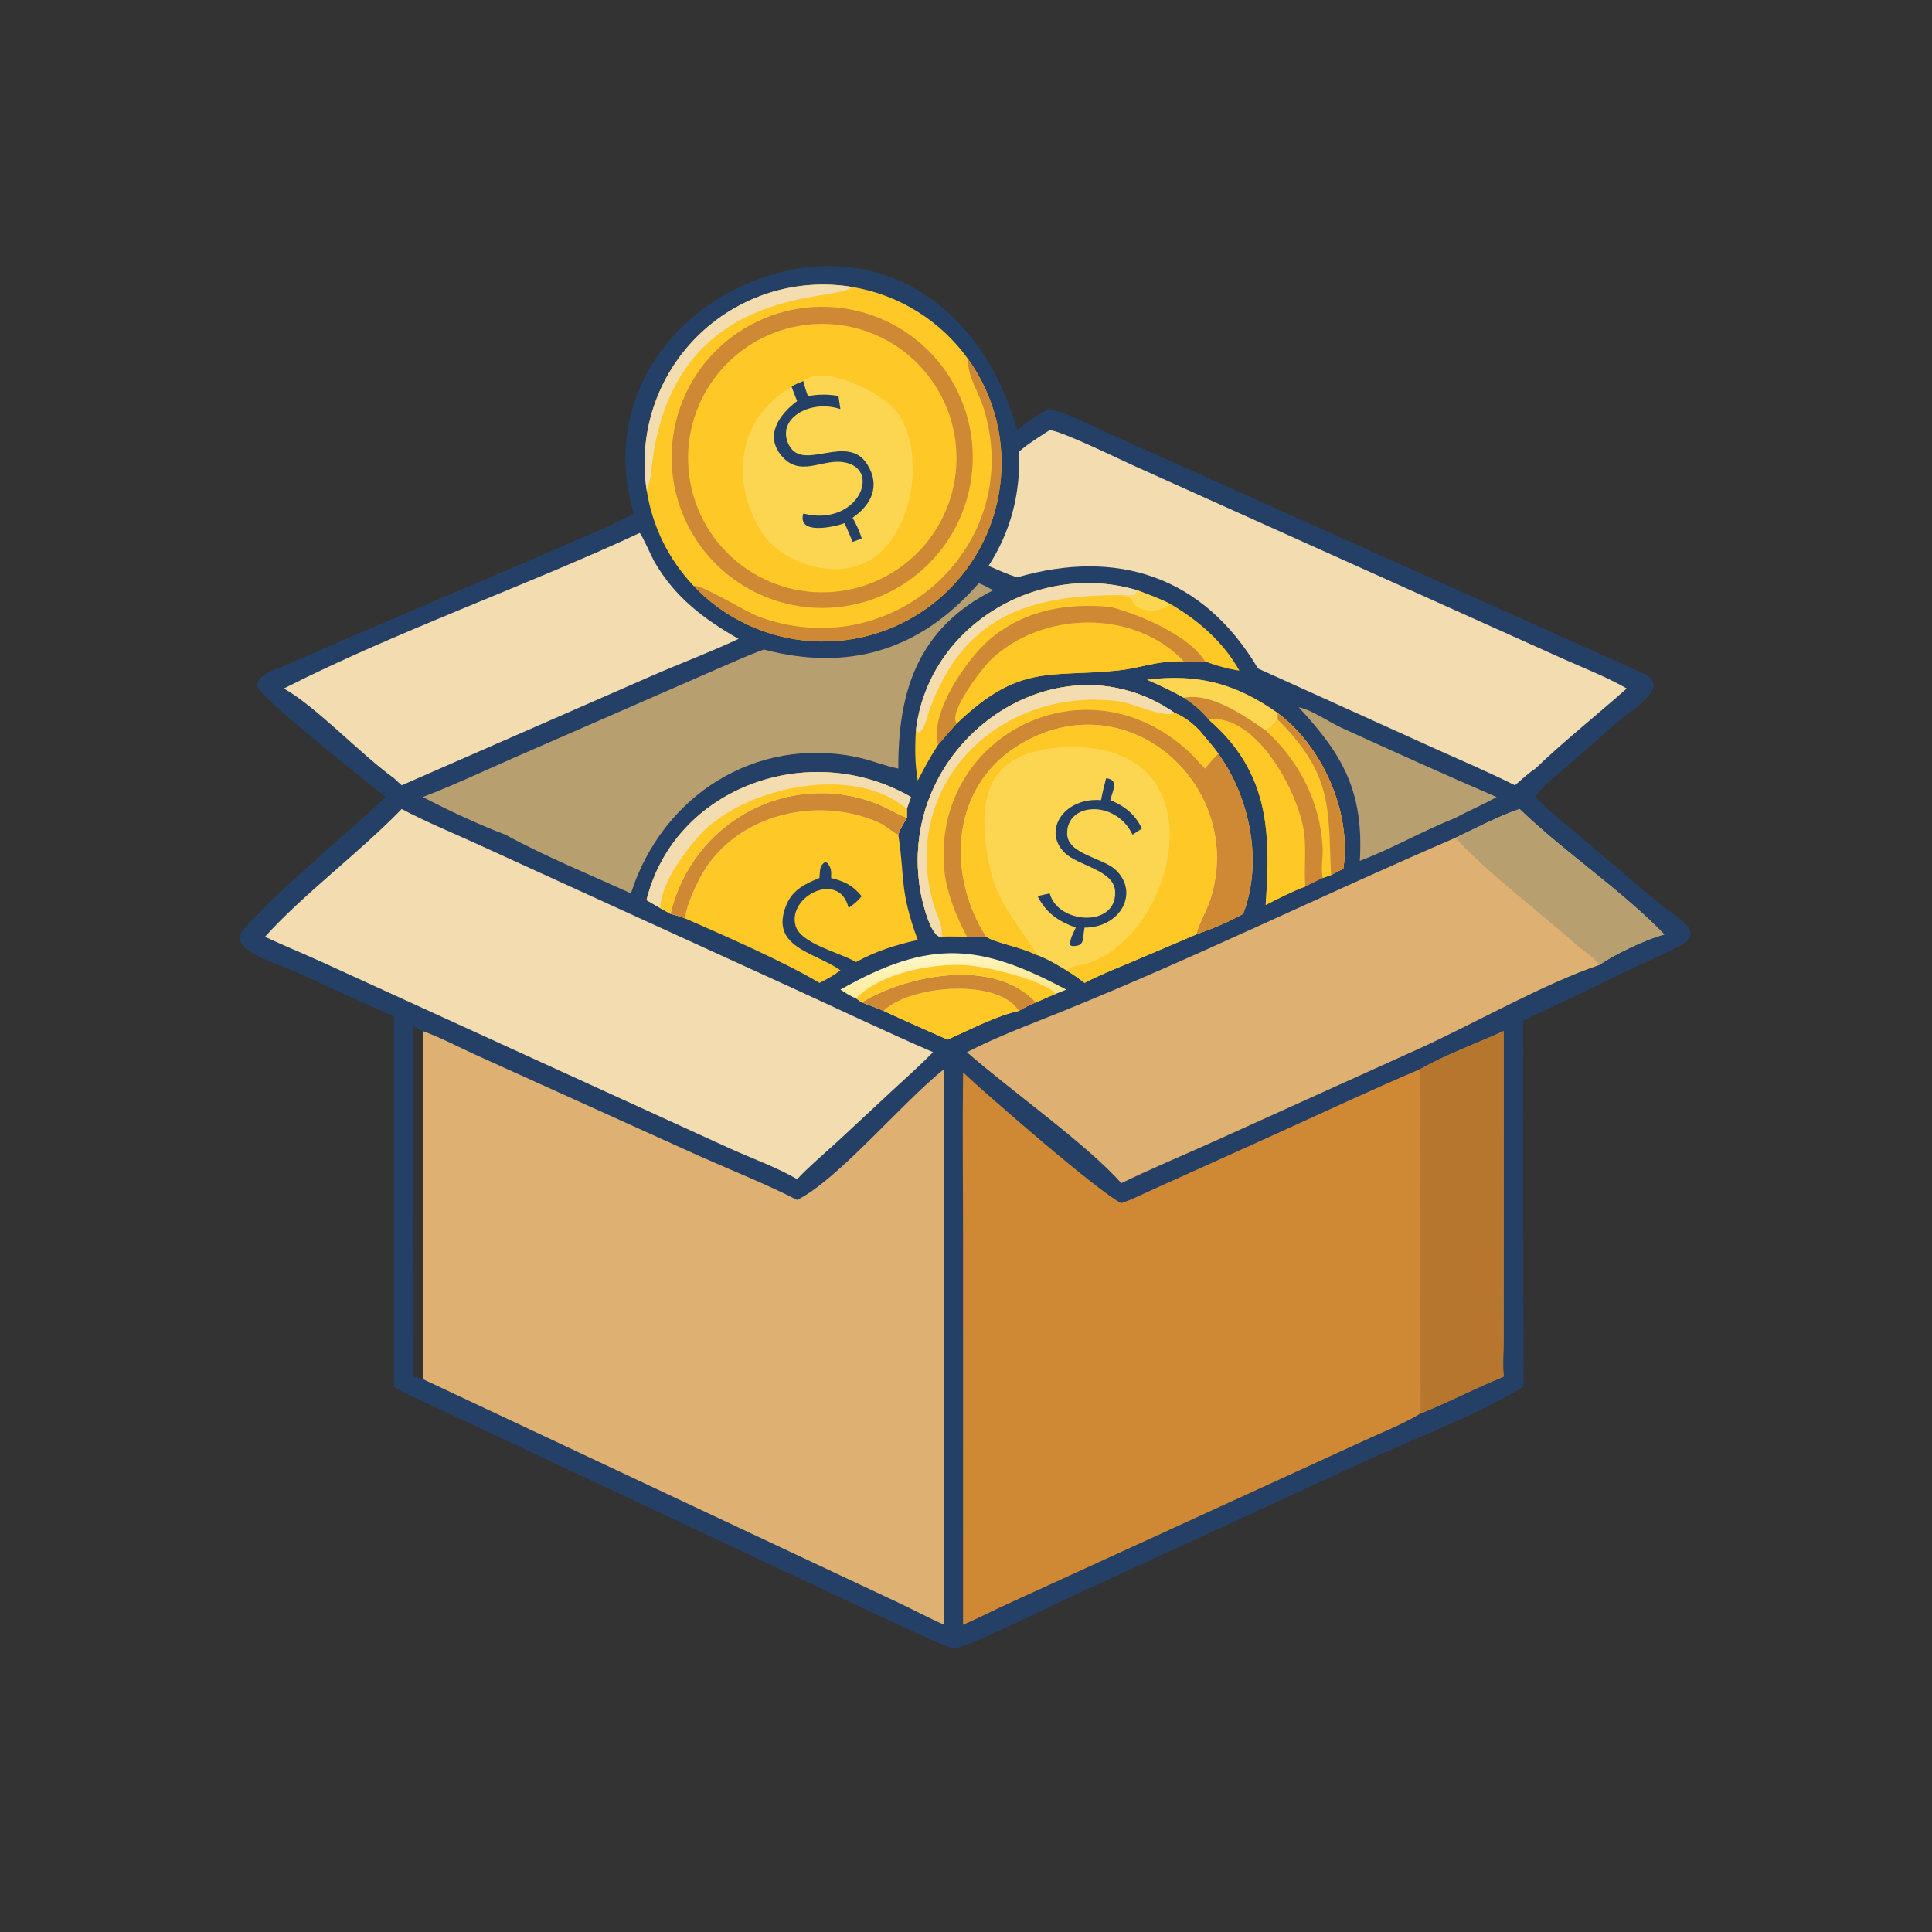<?xml version="1.0" encoding="utf-8" ?>
<svg xmlns="http://www.w3.org/2000/svg" xmlns:xlink="http://www.w3.org/1999/xlink" width="1024" height="1024">
	<rect width="100%" height="100%" fill="#333333" stroke="none"/>
	<path fill="#254067" transform="scale(2 2)" d="M214.111 70.779C242.381 67.952 262.398 87.874 269.522 113.987C272.241 111.98 274.989 109.6 278.184 108.418C283.435 109.631 288.564 112.506 293.494 114.713L435.597 178.493C443.119 181.939 432.196 188.303 429.092 190.978L414.885 203.383C412.246 205.673 409.044 207.948 407.111 210.888L406.892 211.225C410.405 214.911 414.592 218.15 418.461 221.468L440.316 239.974C443.07 242.274 452.118 246.61 445.823 250.247C441.68 252.642 437.088 254.503 432.755 256.547L417.238 264.041C412.717 266.188 408.139 268.211 403.698 270.521C403.539 278.673 403.695 286.861 403.695 295.016L403.698 344.33C403.699 352.03 403.905 359.773 403.698 367.466C393.605 373.983 374.185 381.584 362.941 386.69L285.091 422.571C279.475 424.965 257.513 436.192 252.917 436.857C251.373 437.08 224.36 424.107 220.22 422.184L115.505 372.972C111.897 371.248 107.76 369.683 104.44 367.466L104.44 269.376C95.263 265.335 86.152 261.141 77.041 256.953C74.154 255.626 59.978 251.637 64.286 246.62C73.422 235.979 91.376 221.602 102.166 211.225C97.657 207.602 71 186.425 68.573 182.59C66.385 179.133 74.284 176.949 76.288 176.06C101.085 165.059 126.343 154.689 151.254 143.803C156.875 141.347 162.614 139.024 168.007 136.09C158.134 103.962 181.848 74.929 214.111 70.779ZM109.608 364.831C110.411 365.036 111.246 365.206 112.033 365.461L112.033 303.158C112.033 293.224 112.395 283.159 112.033 273.239C111.228 272.838 110.426 272.422 109.608 272.046C109.349 291.374 109.609 310.743 109.607 330.076L109.604 353.487C109.603 357.246 109.422 361.083 109.608 364.831Z"/>
	<path fill="#CF8834" transform="scale(2 2)" d="M376.436 283.286C383.387 279.357 391.209 276.56 398.48 273.239L398.461 355.213C398.451 358.38 398.202 361.684 398.48 364.831C391.017 367.848 383.885 371.592 376.436 374.609C371.753 377.439 366.326 379.545 361.346 381.856L267.082 425.026C263.091 426.799 259.235 428.87 255.22 430.58L255.223 329.686C255.222 314.529 255.035 299.351 255.22 284.197C260.856 289.524 291.014 315.859 297.145 318.831C299.832 317.963 302.452 316.62 305.027 315.454L337.242 300.906C350.277 294.982 363.265 288.903 376.436 283.286Z"/>
	<path fill="#B6762E" transform="scale(2 2)" d="M376.436 283.286C383.387 279.357 391.209 276.56 398.48 273.239L398.461 355.213C398.451 358.38 398.202 361.684 398.48 364.831C391.017 367.848 383.885 371.592 376.436 374.609C376.585 371.266 376.449 367.896 376.445 364.549L376.436 283.286Z"/>
	<path fill="#DEB072" transform="scale(2 2)" d="M112.033 273.239C116.732 274.936 121.147 277.292 125.681 279.372L185.822 306.577C194.311 310.345 202.977 313.762 211.25 317.996C222.039 312.691 238.876 292.372 250.22 283.286L250.22 430.58C246.181 428.824 242.303 426.706 238.317 424.832L112.033 365.461L112.033 303.158C112.033 293.224 112.395 283.159 112.033 273.239Z"/>
	<path fill="#DEB072" transform="scale(2 2)" d="M402.701 214.395C414.753 226.001 429.798 235.95 441.077 247.645C436.24 248.876 427.903 252.901 423.8 255.743C409.559 260.53 391.015 271.045 376.86 277.541L321.749 302.472C313.558 306.166 305.221 309.62 297.145 313.556C288.251 303.402 267.259 288.559 256.251 278.834C264.482 274.592 273.43 271.31 282.011 267.829C317.31 253.508 350.954 236.978 385.702 222.027C391.231 219.429 396.928 216.364 402.701 214.395Z"/>
	<path fill="#B79F70" transform="scale(2 2)" d="M402.701 214.395C414.753 226.001 429.798 235.95 441.077 247.645C436.24 248.876 427.903 252.901 423.8 255.743C422.638 253.771 419.866 252.229 418.132 250.685C408.077 241.728 394.642 231.76 385.702 222.027C391.231 219.429 396.928 216.364 402.701 214.395Z"/>
	<path fill="#F3DCB0" transform="scale(2 2)" d="M106.454 214.395C112.638 217.678 119.161 220.379 125.538 223.262L209.367 261.54C222.008 267.32 234.51 273.316 247.272 278.834C243.837 282.348 240.119 285.624 236.516 288.967L221.86 302.594C218.305 305.85 214.557 308.983 211.25 312.492C205.655 309.253 199.374 307.036 193.485 304.375L85.312 254.948C80.307 252.666 75.202 250.602 70.225 248.258C80.513 236.852 95.228 225.988 106.454 214.395Z"/>
	<path fill="#FEC826" transform="scale(2 2)" d="M171.389 130.011Q171.281 129.322 171.194 128.629Q171.107 127.937 171.04 127.243Q170.973 126.548 170.926 125.852Q170.88 125.156 170.854 124.458Q170.828 123.761 170.823 123.064Q170.818 122.366 170.833 121.668Q170.848 120.971 170.884 120.274Q170.92 119.577 170.977 118.882Q171.033 118.186 171.11 117.493Q171.187 116.799 171.284 116.108Q171.382 115.417 171.499 114.73Q171.617 114.042 171.755 113.358Q171.893 112.674 172.051 111.994Q172.209 111.315 172.387 110.64Q172.565 109.966 172.763 109.296Q172.961 108.627 173.178 107.964Q173.396 107.301 173.633 106.645Q173.87 105.989 174.126 105.34Q174.382 104.691 174.657 104.05Q174.933 103.409 175.227 102.776Q175.521 102.143 175.833 101.519Q176.146 100.896 176.477 100.281Q176.808 99.667 177.156 99.063Q177.505 98.458 177.872 97.865Q178.238 97.271 178.622 96.688Q179.006 96.106 179.407 95.535Q179.808 94.963 180.225 94.404Q180.643 93.846 181.077 93.299Q181.511 92.753 181.96 92.219Q182.41 91.686 182.876 91.166Q183.341 90.646 183.821 90.14Q184.302 89.634 184.797 89.143Q185.292 88.651 185.802 88.174Q186.311 87.698 186.834 87.236Q187.358 86.775 187.894 86.329Q188.431 85.883 188.981 85.453Q189.53 85.023 190.092 84.61Q190.654 84.196 191.228 83.8Q191.802 83.403 192.388 83.023Q192.973 82.644 193.57 82.282Q194.166 81.92 194.773 81.575Q195.38 81.231 195.996 80.904Q196.613 80.578 197.239 80.27Q197.865 79.962 198.5 79.673Q199.135 79.383 199.778 79.113Q200.421 78.842 201.072 78.591Q201.723 78.339 202.381 78.107Q203.039 77.875 203.703 77.662Q204.368 77.45 205.038 77.257Q205.709 77.064 206.385 76.891Q207.061 76.718 207.741 76.565Q208.422 76.412 209.107 76.279Q209.792 76.146 210.481 76.033Q211.169 75.921 211.861 75.828Q212.552 75.736 213.246 75.664Q213.94 75.592 214.636 75.541Q215.332 75.49 216.029 75.459Q216.726 75.428 217.424 75.418Q218.121 75.408 218.819 75.418Q219.517 75.428 220.214 75.459Q220.911 75.49 221.607 75.542Q222.302 75.593 222.996 75.665Q223.69 75.737 224.382 75.83Q225.073 75.922 225.762 76.035Q226.912 76.223 228.051 76.468Q229.19 76.713 230.315 77.013Q231.441 77.314 232.551 77.669Q233.66 78.025 234.751 78.435Q235.841 78.844 236.91 79.307Q237.979 79.77 239.024 80.285Q240.069 80.8 241.088 81.366Q242.106 81.932 243.095 82.548Q244.085 83.163 245.043 83.826Q246 84.49 246.924 85.199Q247.848 85.909 248.736 86.663Q249.624 87.417 250.474 88.215Q251.323 89.012 252.133 89.85Q252.942 90.688 253.709 91.564Q254.477 92.441 255.2 93.355Q255.923 94.268 256.6 95.216Q257.245 96.12 257.847 97.052Q258.45 97.985 259.007 98.945Q259.565 99.904 260.077 100.889Q260.589 101.874 261.055 102.882Q261.52 103.89 261.938 104.919Q262.355 105.947 262.724 106.994Q263.093 108.041 263.412 109.105Q263.731 110.168 264 111.245Q264.269 112.322 264.488 113.41Q264.706 114.499 264.873 115.596Q265.04 116.694 265.155 117.798Q265.27 118.902 265.333 120.01Q265.397 121.119 265.408 122.229Q265.419 123.339 265.378 124.448Q265.337 125.557 265.244 126.664Q265.151 127.77 265.007 128.871Q264.862 129.971 264.666 131.064Q264.47 132.157 264.223 133.239Q263.975 134.321 263.678 135.39Q263.38 136.46 263.032 137.514Q262.685 138.569 262.288 139.605Q261.891 140.642 261.447 141.659Q261.002 142.676 260.51 143.671Q260.018 144.667 259.479 145.637Q258.941 146.608 258.358 147.553Q257.775 148.498 257.148 149.414Q256.521 150.33 255.852 151.216Q255.183 152.101 254.473 152.955Q253.763 153.808 253.013 154.627Q252.264 155.446 251.477 156.229Q250.69 157.013 249.868 157.758Q249.045 158.503 248.188 159.209Q247.331 159.915 246.442 160.58Q245.553 161.245 244.634 161.867Q243.715 162.49 242.767 163.068Q241.82 163.647 240.847 164.18Q239.873 164.714 238.876 165.201Q237.878 165.689 236.859 166.128Q235.84 166.568 234.801 166.96Q233.762 167.352 232.706 167.694Q231.65 168.037 230.579 168.329Q229.509 168.622 228.425 168.864Q227.342 169.106 226.248 169.297Q225.154 169.488 224.053 169.627Q222.952 169.766 221.845 169.854Q220.738 169.941 219.629 169.977Q218.519 170.012 217.409 169.996Q216.299 169.979 215.191 169.911Q214.083 169.842 212.98 169.721Q211.876 169.601 210.78 169.429Q209.683 169.256 208.595 169.033Q207.508 168.809 206.432 168.535Q205.357 168.261 204.295 167.937Q203.233 167.612 202.188 167.238Q201.143 166.864 200.116 166.442Q199.09 166.019 198.084 165.549Q197.078 165.079 196.096 164.562Q195.113 164.045 194.156 163.483Q193.199 162.921 192.27 162.314Q191.34 161.707 190.44 161.058Q189.539 160.408 188.671 159.717Q187.802 159.026 186.967 158.294Q186.131 157.563 185.331 156.794Q184.531 156.024 183.768 155.218Q182.542 153.923 181.418 152.54Q180.293 151.156 179.276 149.692Q178.259 148.228 177.354 146.691Q176.45 145.155 175.664 143.555Q174.878 141.954 174.215 140.299Q173.552 138.644 173.015 136.944Q172.479 135.244 172.072 133.508Q171.664 131.772 171.389 130.011Z"/>
	<path fill="#CF8834" transform="scale(2 2)" d="M256.6 95.216Q257.245 96.12 257.847 97.052Q258.45 97.985 259.007 98.945Q259.565 99.904 260.077 100.889Q260.589 101.874 261.055 102.882Q261.52 103.89 261.938 104.919Q262.355 105.947 262.724 106.994Q263.093 108.041 263.412 109.105Q263.731 110.168 264 111.245Q264.269 112.322 264.488 113.41Q264.706 114.499 264.873 115.596Q265.04 116.694 265.155 117.798Q265.27 118.902 265.333 120.01Q265.397 121.119 265.408 122.229Q265.419 123.339 265.378 124.448Q265.337 125.557 265.244 126.664Q265.151 127.77 265.007 128.871Q264.862 129.971 264.666 131.064Q264.47 132.157 264.223 133.239Q263.975 134.321 263.678 135.39Q263.38 136.46 263.032 137.514Q262.685 138.569 262.288 139.605Q261.891 140.642 261.447 141.659Q261.002 142.676 260.51 143.671Q260.018 144.667 259.479 145.637Q258.941 146.608 258.358 147.553Q257.775 148.498 257.148 149.414Q256.521 150.33 255.852 151.216Q255.183 152.101 254.473 152.955Q253.763 153.808 253.013 154.627Q252.264 155.446 251.477 156.229Q250.69 157.013 249.868 157.758Q249.045 158.503 248.188 159.209Q247.331 159.915 246.442 160.58Q245.553 161.245 244.634 161.867Q243.715 162.49 242.767 163.068Q241.82 163.647 240.847 164.18Q239.873 164.714 238.876 165.201Q237.878 165.689 236.859 166.128Q235.84 166.568 234.801 166.96Q233.762 167.352 232.706 167.694Q231.65 168.037 230.579 168.329Q229.509 168.622 228.425 168.864Q227.342 169.106 226.248 169.297Q225.154 169.488 224.053 169.627Q222.952 169.766 221.845 169.854Q220.738 169.941 219.629 169.977Q218.519 170.012 217.409 169.996Q216.299 169.979 215.191 169.911Q214.083 169.842 212.98 169.721Q211.876 169.601 210.78 169.429Q209.683 169.256 208.595 169.033Q207.508 168.809 206.432 168.535Q205.357 168.261 204.295 167.937Q203.233 167.612 202.188 167.238Q201.143 166.864 200.116 166.442Q199.09 166.019 198.084 165.549Q197.078 165.079 196.096 164.562Q195.113 164.045 194.156 163.483Q193.199 162.921 192.27 162.314Q191.34 161.707 190.44 161.058Q189.539 160.408 188.671 159.717Q187.802 159.026 186.967 158.294Q186.131 157.563 185.331 156.794Q184.531 156.024 183.768 155.218C186.219 154.99 197.415 162.022 200.845 163.318C236.633 176.842 272.243 144.181 260.532 107.713C259.31 103.908 256.195 99.277 256.6 95.216Z"/>
	<path fill="#F3DCB0" transform="scale(2 2)" d="M171.389 130.011Q171.281 129.322 171.194 128.629Q171.107 127.937 171.04 127.243Q170.973 126.548 170.926 125.852Q170.88 125.156 170.854 124.458Q170.828 123.761 170.823 123.064Q170.818 122.366 170.833 121.668Q170.848 120.971 170.884 120.274Q170.92 119.577 170.977 118.882Q171.033 118.186 171.11 117.493Q171.187 116.799 171.284 116.108Q171.382 115.417 171.499 114.73Q171.617 114.042 171.755 113.358Q171.893 112.674 172.051 111.994Q172.209 111.315 172.387 110.64Q172.565 109.966 172.763 109.296Q172.961 108.627 173.178 107.964Q173.396 107.301 173.633 106.645Q173.87 105.989 174.126 105.34Q174.382 104.691 174.657 104.05Q174.933 103.409 175.227 102.776Q175.521 102.143 175.833 101.519Q176.146 100.896 176.477 100.281Q176.808 99.667 177.156 99.063Q177.505 98.458 177.872 97.865Q178.238 97.271 178.622 96.688Q179.006 96.106 179.407 95.535Q179.808 94.963 180.225 94.404Q180.643 93.846 181.077 93.299Q181.511 92.753 181.96 92.219Q182.41 91.686 182.876 91.166Q183.341 90.646 183.821 90.14Q184.302 89.634 184.797 89.143Q185.292 88.651 185.802 88.174Q186.311 87.698 186.834 87.236Q187.358 86.775 187.894 86.329Q188.431 85.883 188.981 85.453Q189.53 85.023 190.092 84.61Q190.654 84.196 191.228 83.8Q191.802 83.403 192.388 83.023Q192.973 82.644 193.57 82.282Q194.166 81.92 194.773 81.575Q195.38 81.231 195.996 80.904Q196.613 80.578 197.239 80.27Q197.865 79.962 198.5 79.673Q199.135 79.383 199.778 79.113Q200.421 78.842 201.072 78.591Q201.723 78.339 202.381 78.107Q203.039 77.875 203.703 77.662Q204.368 77.45 205.038 77.257Q205.709 77.064 206.385 76.891Q207.061 76.718 207.741 76.565Q208.422 76.412 209.107 76.279Q209.792 76.146 210.481 76.033Q211.169 75.921 211.861 75.828Q212.552 75.736 213.246 75.664Q213.94 75.592 214.636 75.541Q215.332 75.49 216.029 75.459Q216.726 75.428 217.424 75.418Q218.121 75.408 218.819 75.418Q219.517 75.428 220.214 75.459Q220.911 75.49 221.607 75.542Q222.302 75.593 222.996 75.665Q223.69 75.737 224.382 75.83Q225.073 75.922 225.762 76.035C222.405 80.271 180.52 74.457 173.155 120.269C172.414 124.876 172.943 125.401 171.389 130.011Z"/>
	<path fill="#CF8834" transform="scale(2 2)" d="M213.695 81.521Q214.671 81.418 215.65 81.363Q216.63 81.308 217.611 81.301Q218.592 81.294 219.572 81.336Q220.552 81.377 221.529 81.467Q222.506 81.556 223.478 81.694Q224.449 81.831 225.413 82.016Q226.376 82.201 227.329 82.433Q228.283 82.665 229.223 82.944Q230.164 83.223 231.09 83.547Q232.016 83.872 232.925 84.242Q233.833 84.612 234.723 85.025Q235.612 85.439 236.48 85.896Q237.349 86.354 238.193 86.853Q239.038 87.352 239.857 87.892Q240.676 88.432 241.467 89.012Q242.259 89.592 243.021 90.21Q243.783 90.828 244.514 91.482Q245.244 92.137 245.942 92.827Q246.64 93.517 247.303 94.24Q247.966 94.963 248.592 95.718Q249.219 96.473 249.807 97.258Q250.396 98.043 250.946 98.855Q251.495 99.668 252.004 100.507Q252.513 101.346 252.98 102.209Q253.447 103.071 253.871 103.956Q254.295 104.841 254.675 105.745Q255.055 106.65 255.39 107.572Q255.725 108.494 256.015 109.431Q256.304 110.369 256.547 111.319Q256.79 112.27 256.986 113.231Q257.182 114.193 257.331 115.162Q257.479 116.132 257.58 117.108Q257.681 118.084 257.733 119.064Q257.786 120.043 257.79 121.024Q257.795 122.006 257.751 122.986Q257.707 123.966 257.615 124.943Q257.523 125.919 257.383 126.89Q257.243 127.862 257.056 128.825Q256.869 129.788 256.634 130.74Q256.4 131.693 256.119 132.633Q255.838 133.573 255.511 134.498Q255.184 135.423 254.812 136.331Q254.44 137.239 254.024 138.127Q253.608 139.016 253.148 139.883Q252.689 140.75 252.188 141.593Q251.686 142.436 251.144 143.254Q250.602 144.072 250.02 144.862Q249.439 145.652 248.819 146.412Q248.199 147.173 247.542 147.902Q246.886 148.631 246.194 149.327Q245.503 150.023 244.778 150.684Q244.053 151.345 243.297 151.97Q242.54 152.595 241.754 153.182Q240.968 153.769 240.153 154.316Q239.339 154.863 238.499 155.37Q237.659 155.877 236.795 156.342Q235.931 156.807 235.045 157.229Q234.16 157.65 233.254 158.028Q232.349 158.406 231.426 158.739Q230.503 159.072 229.565 159.359Q228.626 159.646 227.675 159.887Q226.724 160.127 225.762 160.321Q224.801 160.515 223.83 160.661Q222.86 160.807 221.884 160.905Q220.911 161.003 219.934 161.053Q218.957 161.103 217.979 161.105Q217.001 161.108 216.024 161.062Q215.048 161.016 214.074 160.923Q213.1 160.829 212.133 160.688Q211.165 160.547 210.205 160.359Q209.245 160.171 208.296 159.936Q207.347 159.701 206.41 159.419Q205.473 159.138 204.552 158.811Q203.63 158.484 202.725 158.112Q201.821 157.741 200.935 157.325Q200.05 156.91 199.186 156.451Q198.322 155.993 197.482 155.493Q196.641 154.993 195.826 154.452Q195.011 153.911 194.224 153.331Q193.436 152.751 192.678 152.133Q191.92 151.515 191.193 150.861Q190.466 150.207 189.772 149.518Q189.078 148.829 188.419 148.106Q187.759 147.384 187.136 146.63Q186.513 145.877 185.927 145.093Q185.342 144.31 184.795 143.499Q184.249 142.688 183.743 141.851Q183.237 141.014 182.772 140.153Q182.308 139.293 181.886 138.41Q181.464 137.528 181.086 136.626Q180.708 135.724 180.375 134.804Q180.042 133.885 179.754 132.95Q179.466 132.015 179.224 131.068Q178.982 130.12 178.787 129.162Q178.592 128.203 178.444 127.237Q178.296 126.27 178.196 125.297Q178.096 124.324 178.043 123.348Q177.991 122.371 177.986 121.393Q177.981 120.415 178.024 119.438Q178.068 118.461 178.159 117.487Q178.25 116.513 178.388 115.545Q178.527 114.577 178.713 113.617Q178.899 112.657 179.132 111.707Q179.364 110.757 179.643 109.82Q179.922 108.882 180.247 107.96Q180.572 107.037 180.941 106.132Q181.31 105.226 181.724 104.34Q182.137 103.453 182.593 102.588Q183.05 101.723 183.548 100.882Q184.046 100.04 184.584 99.224Q185.123 98.407 185.701 97.618Q186.279 96.83 186.895 96.07Q187.511 95.31 188.164 94.582Q188.816 93.853 189.504 93.157Q190.191 92.462 190.912 91.801Q191.632 91.139 192.384 90.514Q193.136 89.889 193.918 89.302Q194.7 88.714 195.51 88.166Q196.32 87.617 197.155 87.109Q197.991 86.601 198.85 86.135Q199.71 85.668 200.591 85.244Q201.473 84.82 202.374 84.44Q203.275 84.059 204.193 83.724Q205.112 83.388 206.046 83.098Q206.98 82.808 207.927 82.564Q208.874 82.319 209.832 82.122Q210.79 81.924 211.756 81.774Q212.722 81.624 213.695 81.521Z"/>
	<path fill="#FEC826" transform="scale(2 2)" d="M216.839 85.838Q217.709 85.811 218.579 85.828Q219.449 85.844 220.317 85.903Q221.186 85.962 222.05 86.063Q222.915 86.164 223.773 86.307Q224.631 86.451 225.482 86.636Q226.332 86.821 227.172 87.047Q228.013 87.274 228.841 87.541Q229.669 87.808 230.483 88.116Q231.297 88.423 232.096 88.77Q232.894 89.117 233.674 89.503Q234.454 89.888 235.215 90.311Q235.975 90.735 236.714 91.195Q237.453 91.655 238.168 92.15Q238.884 92.645 239.574 93.175Q240.265 93.705 240.928 94.268Q241.592 94.831 242.227 95.426Q242.863 96.021 243.468 96.646Q244.074 97.271 244.648 97.925Q245.222 98.579 245.764 99.26Q246.305 99.941 246.813 100.648Q247.32 101.355 247.793 102.086Q248.265 102.817 248.701 103.57Q249.137 104.323 249.536 105.097Q249.935 105.87 250.295 106.663Q250.656 107.455 250.977 108.264Q251.298 109.072 251.58 109.896Q251.861 110.719 252.102 111.556Q252.343 112.392 252.542 113.239Q252.742 114.086 252.9 114.942Q253.058 115.798 253.174 116.66Q253.29 117.523 253.363 118.39Q253.437 119.257 253.468 120.127Q253.499 120.997 253.488 121.867Q253.476 122.737 253.422 123.606Q253.368 124.474 253.272 125.339Q253.176 126.204 253.037 127.063Q252.898 127.923 252.718 128.774Q252.538 129.625 252.316 130.467Q252.094 131.308 251.831 132.138Q251.569 132.968 251.266 133.784Q250.963 134.6 250.62 135.4Q250.278 136.2 249.896 136.982Q249.515 137.764 249.096 138.527Q248.677 139.29 248.222 140.031Q247.766 140.773 247.274 141.491Q246.783 142.209 246.257 142.902Q245.731 143.596 245.172 144.263Q244.612 144.929 244.021 145.568Q243.43 146.207 242.808 146.816Q242.186 147.425 241.536 148.002Q240.885 148.58 240.207 149.126Q239.528 149.671 238.824 150.182Q238.12 150.694 237.392 151.17Q236.664 151.647 235.913 152.087Q235.162 152.527 234.391 152.931Q233.62 153.334 232.829 153.698Q232.039 154.063 231.232 154.389Q230.425 154.715 229.603 155.001Q228.781 155.287 227.947 155.532Q227.112 155.778 226.266 155.982Q225.42 156.186 224.565 156.349Q223.71 156.512 222.848 156.632Q221.986 156.753 221.119 156.832Q220.253 156.91 219.383 156.946Q218.507 156.982 217.631 156.975Q216.754 156.968 215.879 156.918Q215.004 156.868 214.133 156.775Q213.261 156.682 212.395 156.546Q211.53 156.41 210.672 156.231Q209.813 156.053 208.965 155.833Q208.117 155.612 207.28 155.35Q206.444 155.088 205.622 154.785Q204.799 154.483 203.992 154.14Q203.186 153.797 202.397 153.414Q201.608 153.032 200.84 152.612Q200.071 152.191 199.323 151.733Q198.576 151.275 197.852 150.781Q197.128 150.286 196.43 149.757Q195.731 149.228 195.059 148.665Q194.388 148.102 193.745 147.507Q193.101 146.911 192.488 146.285Q191.875 145.658 191.294 145.003Q190.712 144.347 190.164 143.663Q189.615 142.98 189.101 142.27Q188.587 141.56 188.108 140.826Q187.63 140.091 187.188 139.334Q186.746 138.577 186.342 137.8Q185.938 137.022 185.573 136.225Q185.207 135.428 184.882 134.615Q184.556 133.801 184.271 132.972Q183.986 132.143 183.742 131.302Q183.498 130.46 183.296 129.607Q183.094 128.754 182.934 127.892Q182.774 127.031 182.657 126.162Q182.539 125.293 182.465 124.42Q182.39 123.547 182.359 122.671Q182.328 121.795 182.339 120.919Q182.351 120.042 182.406 119.168Q182.461 118.293 182.559 117.422Q182.657 116.551 182.798 115.686Q182.939 114.821 183.122 113.964Q183.305 113.106 183.53 112.259Q183.755 111.412 184.022 110.577Q184.288 109.742 184.596 108.922Q184.903 108.101 185.251 107.296Q185.598 106.492 185.985 105.705Q186.371 104.918 186.796 104.152Q187.221 103.385 187.683 102.64Q188.145 101.896 188.644 101.175Q189.142 100.454 189.675 99.758Q190.208 99.062 190.775 98.394Q191.342 97.725 191.941 97.085Q192.54 96.445 193.169 95.836Q193.799 95.226 194.458 94.648Q195.117 94.07 195.804 93.526Q196.49 92.981 197.203 92.471Q197.916 91.961 198.653 91.486Q199.39 91.012 200.149 90.574Q200.908 90.136 201.688 89.737Q202.468 89.337 203.267 88.976Q204.066 88.615 204.881 88.294Q205.697 87.973 206.527 87.693Q207.358 87.412 208.201 87.173Q209.044 86.934 209.898 86.736Q210.752 86.539 211.614 86.383Q212.477 86.228 213.346 86.116Q214.216 86.003 215.089 85.934Q215.963 85.864 216.839 85.838Z"/>
	<path fill="#FDD651" transform="scale(2 2)" d="M212.884 100.987C218.359 96.393 234.304 104.02 238.138 109.798C245.2 120.441 242.046 140.968 231.065 148.103C222.036 153.97 207.402 149.722 201.801 140.911C193.521 127.885 195.399 111.272 208.98 103.015C209.258 102.846 209.522 102.691 209.781 102.494C210.644 101.83 211.886 101.43 212.884 100.987Z"/>
	<path fill="#254067" transform="scale(2 2)" d="M209.781 102.494C210.644 101.83 211.886 101.43 212.884 100.987C213.238 102.334 213.587 103.644 214.111 104.938C216.941 104.515 219.158 104.438 221.969 104.9L222.195 104.938L222.716 108.418C214.427 105.676 205.408 111.209 209.165 118.097C212.971 125.074 224.596 114.642 229.854 123.088C233.337 128.683 230.99 133.788 225.946 137.19C226.924 139.012 227.793 140.718 228.354 142.72L225.946 143.606C225.255 141.949 224.568 140.292 223.833 138.653C220.998 139.662 211.231 141.876 212.884 136.09C227.518 139.803 234.03 123.829 223.277 122.45C217.562 121.717 211.996 126.53 207.131 120.813C202.542 115.42 206.545 109.781 211.25 106.289C210.759 105.031 210.219 103.77 209.781 102.494Z"/>
	<path fill="#F3DCB0" transform="scale(2 2)" d="M278.184 113.987C281.505 114.253 296.827 121.81 300.847 123.59L414.308 174.629C419.892 177.12 425.805 179.412 431.099 182.457C423.319 189.379 414.234 196.594 406.892 203.683C404.958 204.958 403.225 206.601 401.47 208.111C394.272 204.485 386.778 201.342 379.437 198.009L333.373 177.151C318.785 152.502 295.814 145.369 269.522 153.008C266.938 152.157 264.468 151.044 261.976 149.962C267.924 140.779 270.503 130.597 270.031 119.692C272.52 117.546 275.427 115.765 278.184 113.987Z"/>
	<path fill="#FDD651" transform="scale(2 2)" d="M249.543 248.258C246.791 248.706 244.52 239.27 244.106 237.148C236.466 197.943 279.456 166.799 311.323 188.948C313.877 189.912 315.971 191.654 317.871 193.57C319.521 195.633 321.39 197.59 322.875 199.769C331.255 211.333 334.749 228.56 329.448 242.182C325.592 244.373 321.197 246.155 317.024 247.645L299.293 255.176C295.306 256.858 291.239 258.438 287.418 260.479C285.856 259.251 284.293 258.16 282.585 257.144C279.99 255.61 277.395 253.98 274.53 253.005C270.369 250.906 264.108 249.995 261.327 248.258C259.635 248.238 257.943 248.252 256.251 248.258C254.034 248.245 251.746 247.979 249.543 248.258Z"/>
	<path fill="#CF8834" transform="scale(2 2)" d="M249.543 248.258C246.791 248.706 244.52 239.27 244.106 237.148C236.466 197.943 279.456 166.799 311.323 188.948C313.877 189.912 315.971 191.654 317.871 193.57C319.521 195.633 321.39 197.59 322.875 199.769C331.255 211.333 334.749 228.56 329.448 242.182C325.592 244.373 321.197 246.155 317.024 247.645C317.88 244.403 319.726 241.538 320.752 238.356C330.184 209.125 299.862 180.433 271.028 196.842C252.138 207.591 250.486 231.069 261.327 248.258C259.635 248.238 257.943 248.252 256.251 248.258C254.034 248.245 251.746 247.979 249.543 248.258Z"/>
	<path fill="#FEC826" transform="scale(2 2)" d="M249.543 248.258C246.791 248.706 244.52 239.27 244.106 237.148C236.466 197.943 279.456 166.799 311.323 188.948C313.877 189.912 315.971 191.654 317.871 193.57C319.521 195.633 321.39 197.59 322.875 199.769C321.595 200.976 320.47 202.356 319.319 203.683C317.478 201.794 315.771 199.69 313.72 198.026C286.413 174.579 246.817 195.708 250.271 230.63C250.874 236.722 253.448 242.847 256.251 248.258C254.034 248.245 251.746 247.979 249.543 248.258Z"/>
	<path fill="#F3DCB0" transform="scale(2 2)" d="M249.543 248.258C246.791 248.706 244.52 239.27 244.106 237.148C236.466 197.943 279.456 166.799 311.323 188.948C308.508 190.378 300.114 186.317 296.553 185.854C264.473 181.68 238.016 208.528 247.518 240.075C248.313 242.715 249.965 245.46 249.543 248.258Z"/>
	<path fill="#FEC826" transform="scale(2 2)" d="M261.327 248.258C250.486 231.069 252.138 207.591 271.028 196.842C299.862 180.433 330.184 209.125 320.752 238.356C319.726 241.538 317.88 244.403 317.024 247.645L299.293 255.176C295.306 256.858 291.239 258.438 287.418 260.479C285.856 259.251 284.293 258.16 282.585 257.144C284.195 255.868 285.805 255.996 287.679 255.455C312.237 248.362 325.005 194.557 280.179 198.158C259.228 199.841 258.854 215.216 262.802 231.838C264.952 240.889 274.364 250.696 274.53 253.005C270.369 250.906 264.108 249.995 261.327 248.258Z"/>
	<path fill="#254067" transform="scale(2 2)" d="M293.127 206.264C296.686 206.572 294.786 209.695 294.256 212.049C297.951 213.567 300.93 215.857 302.597 219.588L300.139 221.209C295.679 211.841 282.57 212.602 282.805 221.027C282.954 226.361 292.214 227.319 295.608 230.48C302.042 236.471 296.985 245.846 287.418 245.833C286.787 248.756 287.704 250.878 284.055 250.709L283.675 250.496C283.305 249.132 284.541 247.094 285.091 245.833C280.398 244.097 277.305 242.012 274.979 237.512C276.026 237.202 277.118 237 278.184 236.76C280.357 244.94 295.869 245.885 295.529 236.347C295.319 230.472 285.62 229.535 282.04 225.889C276.238 219.982 282.122 211.237 291.78 212.049C292.154 210.094 292.606 208.185 293.127 206.264Z"/>
	<path fill="#B79F70" transform="scale(2 2)" d="M259.377 154.563C260.66 155.009 261.974 155.813 263.203 156.416C243.184 166.535 237.984 183.254 238.062 203.683C234.364 202.942 230.853 201.439 227.15 200.658C200.256 194.982 175.499 210.829 167.204 236.76C156.142 231.699 144.612 227.033 133.939 221.209C126.782 218.489 118.819 214.762 112.033 211.225C120.426 208.027 128.495 204.18 136.711 200.585L190.611 177.043C194.525 175.357 198.436 173.563 202.454 172.136C224.873 178.017 243.772 172.445 259.377 154.563Z"/>
	<path fill="#F3DCB0" transform="scale(2 2)" d="M169.525 141.245C170.125 141.695 172.672 147.541 173.353 148.734C178.742 158.174 186.448 164.028 195.731 169.305C188.168 172.861 180.258 175.805 172.596 179.157L106.454 208.111C105.754 207.528 105.102 206.889 104.44 206.264C95.381 199.721 83.953 187.404 75.231 182.457C104.736 167.456 138.986 155.434 169.525 141.245Z"/>
	<path fill="#FEC826" transform="scale(2 2)" d="M171.325 238.547C178.771 208.455 214.752 195.721 241.438 211.225C241.032 212.266 240.689 213.341 240.319 214.395L240.319 216.748C239.489 218.177 238.515 219.608 238.062 221.209L238.111 221.521C239.835 233.036 238.37 235.955 243.21 249.101C237.391 250.414 232.124 252.049 226.871 254.951C222.387 252.361 212.139 250.087 210.816 245.291C208.649 237.431 222.557 230.589 224.888 240.629C226.177 239.709 227.357 238.759 228.354 237.512C225.999 234.635 223.829 233.584 220.254 232.683C220.309 230.964 220.362 229.995 219.182 228.626L218.597 228.494C217.607 229.178 217.359 229.893 217.277 231.024L217.157 232.683C213.447 234.172 210.097 235.771 208.447 239.703C203.642 251.153 216.166 252.347 222.716 257.144C220.997 258.466 219.111 259.544 217.157 260.479C208.184 255.047 191.289 247.635 181.642 243.43C180.393 242.849 179.031 242.544 177.705 242.182L174.925 240.629L171.325 238.547Z"/>
	<path fill="#F3DCB0" transform="scale(2 2)" d="M171.325 238.547C178.771 208.455 214.752 195.721 241.438 211.225C241.032 212.266 240.689 213.341 240.319 214.395L240.319 216.748C239.489 218.177 238.515 219.608 238.062 221.209C236.211 220.375 234.819 218.835 232.976 218.011C216.07 210.446 193.631 216.15 185.102 233.374C184.064 235.47 181.384 241.323 181.642 243.43C180.393 242.849 179.031 242.544 177.705 242.182L174.925 240.629L171.325 238.547Z"/>
	<path fill="#CF8834" transform="scale(2 2)" d="M177.705 242.182C183.341 218.078 208.557 204.058 231.853 212.816C234.721 213.895 237.286 215.477 240.084 216.652L240.319 216.748C239.489 218.177 238.515 219.608 238.062 221.209C236.211 220.375 234.819 218.835 232.976 218.011C216.07 210.446 193.631 216.15 185.102 233.374C184.064 235.47 181.384 241.323 181.642 243.43C180.393 242.849 179.031 242.544 177.705 242.182Z"/>
	<path fill="#FEC826" transform="scale(2 2)" d="M174.925 240.629C175.36 234.096 180.701 226.74 184.82 221.978C196.548 208.418 226.35 202.246 240.319 214.395L240.319 216.748L240.084 216.652C237.286 215.477 234.721 213.895 231.853 212.816C208.557 204.058 183.341 218.078 177.705 242.182L174.925 240.629Z"/>
	<path fill="#FEC826" transform="scale(2 2)" d="M242.723 193.57C245.97 165.988 274.954 148.532 301.387 156.416C304.393 157.553 307.411 158.662 310.277 160.128C317.62 164.4 324.268 170.207 328.452 177.729C325.208 177.209 322.38 176.439 319.319 175.25C317.458 175.299 315.577 175.404 313.72 175.25C305.958 175.12 302.653 177.035 296.033 177.702C277.931 179.528 270.135 175.855 253.548 191.723C251.867 193.583 250.211 195.452 248.609 197.382C246.594 200.446 244.901 203.624 243.21 206.873C242.445 202.457 242.446 198.028 242.723 193.57Z"/>
	<path fill="#FEC826" transform="scale(2 2)" d="M253.548 191.723C251.078 188.98 260.308 177.026 262.46 174.955C276.002 161.92 300.442 161.244 313.72 175.25C305.958 175.12 302.653 177.035 296.033 177.702C277.931 179.528 270.135 175.855 253.548 191.723Z"/>
	<path fill="#CF8834" transform="scale(2 2)" d="M248.609 197.382C246.227 188.966 256.359 174.342 262.591 169.182C271.66 161.672 282.785 159.725 294.256 160.856C301.63 162.671 315.161 168.381 319.319 175.25C317.458 175.299 315.577 175.404 313.72 175.25C300.442 161.244 276.002 161.92 262.46 174.955C260.308 177.026 251.078 188.98 253.548 191.723C251.867 193.583 250.211 195.452 248.609 197.382Z"/>
	<path fill="#F3DCB0" transform="scale(2 2)" d="M242.723 193.57C245.97 165.988 274.954 148.532 301.387 156.416C300.844 158.597 298.937 157.578 297.145 157.726C272.939 157.62 255.512 163.034 246.341 188.019C246.001 188.946 244.422 195.965 242.723 193.57Z"/>
	<path fill="#FDD651" transform="scale(2 2)" d="M301.387 156.416C304.393 157.553 307.411 158.662 310.277 160.128C307.643 162.029 304.228 162.393 301.387 160.856C299.006 158.89 301.299 158.684 297.145 157.726C298.937 157.578 300.844 158.597 301.387 156.416Z"/>
	<path fill="#CF8834" transform="scale(2 2)" d="M303.959 180.131C317.373 178.471 327.427 181.076 338.583 188.948C350.439 197.787 358.26 215.289 355.994 230.212C354.896 230.767 353.798 231.314 352.727 231.919L350.536 232.683C348.984 233.414 347.449 234.171 345.92 234.95C342.286 236.297 338.867 238.091 335.413 239.837C336.712 220.812 336.548 204.788 320.256 190.66C318.295 188.251 316.239 186.69 313.72 184.92C310.568 183.096 307.286 181.604 303.959 180.131Z"/>
	<path fill="#FEC826" transform="scale(2 2)" d="M320.256 190.66C332.848 188.901 344.206 209.974 345.603 220.724C346.221 225.475 345.542 230.194 345.92 234.95C342.286 236.297 338.867 238.091 335.413 239.837C336.712 220.812 336.548 204.788 320.256 190.66Z"/>
	<path fill="#FEC826" transform="scale(2 2)" d="M338.583 188.948C350.439 197.787 358.26 215.289 355.994 230.212C354.896 230.767 353.798 231.314 352.727 231.919L350.536 232.683C349.964 230.248 350.637 227.231 350.508 224.689C349.895 212.524 344.294 201.689 335.413 193.57C336.694 192.875 337.642 191.743 338.583 190.66L338.583 188.948Z"/>
	<path fill="#CF8834" transform="scale(2 2)" d="M338.583 188.948C350.439 197.787 358.26 215.289 355.994 230.212C354.896 230.767 353.798 231.314 352.727 231.919C351.973 214.109 353.239 205.281 338.583 190.66L338.583 188.948Z"/>
	<path fill="#FDD651" transform="scale(2 2)" d="M303.959 180.131C317.373 178.471 327.427 181.076 338.583 188.948L338.583 190.66C337.642 191.743 336.694 192.875 335.413 193.57C329.567 189.563 320.959 183.494 313.72 184.92C310.568 183.096 307.286 181.604 303.959 180.131Z"/>
	<defs>
		<linearGradient id="gradient_0" gradientUnits="userSpaceOnUse" x1="252.634" y1="265.022" x2="251.465" y2="253.058">
			<stop offset="0" stop-color="#FFE68A"/>
			<stop offset="1" stop-color="#FFF6C3"/>
		</linearGradient>
	</defs>
	<path fill="url(#gradient_0)" transform="scale(2 2)" d="M222.716 262.256C246.753 248.589 259.958 250.23 282.585 262.256L279.817 263.357C278.039 264.093 276.272 264.838 274.53 265.657C272.959 266.261 271.454 266.988 270.031 267.893C264.133 269.132 256.734 273.014 251.098 275.499C245.447 272.979 239.763 270.516 234.159 267.893C232.251 267.071 230.306 266.365 228.354 265.657L226.871 264.571C225.373 264.01 224.06 263.107 222.716 262.256Z"/>
	<path fill="#FEC826" transform="scale(2 2)" d="M234.159 267.893C241.056 261.11 264.378 259.064 270.031 267.893C264.133 269.132 256.734 273.014 251.098 275.499C245.447 272.979 239.763 270.516 234.159 267.893Z"/>
	<path fill="#CF8834" transform="scale(2 2)" d="M228.354 265.657C240.567 258.255 263.534 253.774 274.53 265.657C272.959 266.261 271.454 266.988 270.031 267.893C264.378 259.064 241.056 261.11 234.159 267.893C232.251 267.071 230.306 266.365 228.354 265.657Z"/>
	<path fill="#FEC826" transform="scale(2 2)" d="M226.871 264.571C233.287 258.004 245.888 255.541 254.754 255.701C260.284 255.8 276.056 259.474 279.817 263.357C278.039 264.093 276.272 264.838 274.53 265.657C263.534 253.774 240.567 258.255 228.354 265.657L226.871 264.571Z"/>
	<path fill="#B79F70" transform="scale(2 2)" d="M344.174 187.443C347.508 188.056 352.265 191.386 355.489 192.861C369.117 199.095 382.867 205.276 396.617 211.225C393.075 213.25 389.282 214.786 385.702 216.748C377.096 220.147 368.997 224.881 360.37 228.136C361.456 209.733 355.812 199.963 344.174 187.443Z"/>
</svg>
